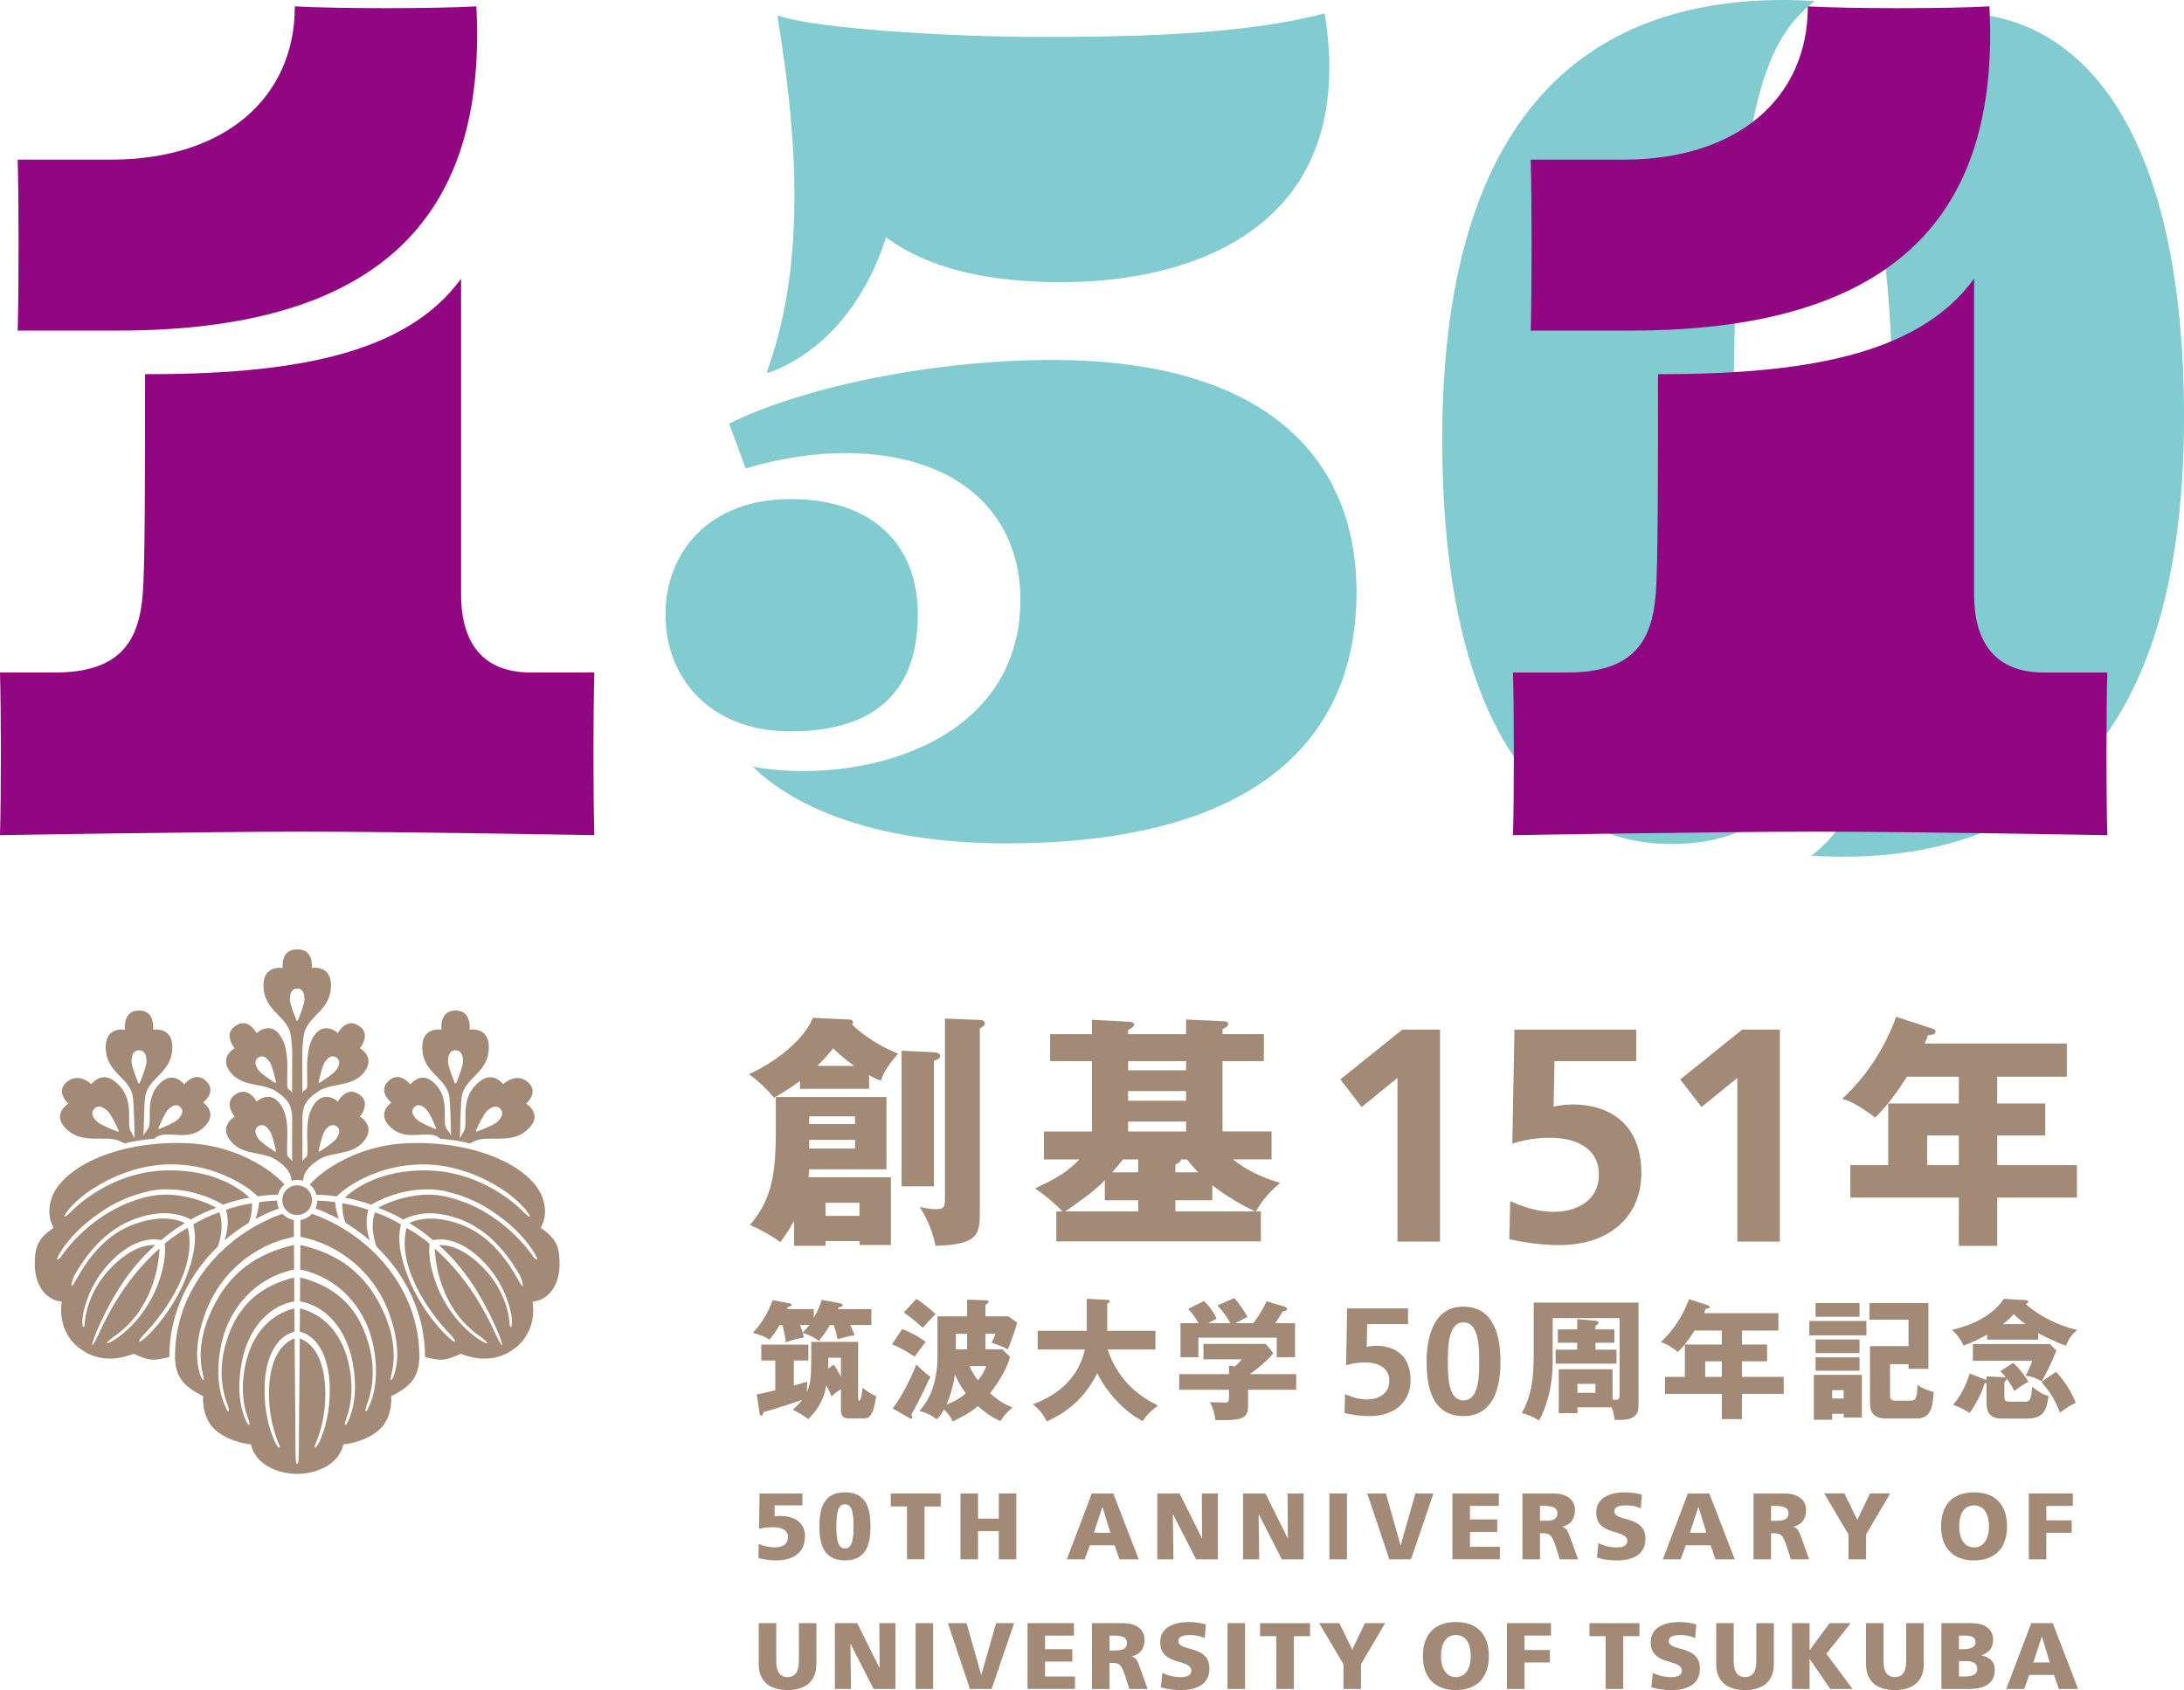 <?xml version="1.0" encoding="UTF-8"?>
<svg xmlns="http://www.w3.org/2000/svg" width="100.77" height="78" viewBox="0 0 100.77 78">
  <defs>
    <style>
      .cls-1 {
        fill: #910782;
      }

      .cls-1, .cls-2 {
        mix-blend-mode: multiply;
      }

      .cls-3 {
        isolation: isolate;
      }

      .cls-2 {
        fill: #82cbd1;
      }

      .cls-4 {
        fill: #a38a77;
      }
    </style>
  </defs>
  <g class="cls-3">
    <g id="_イヤー_1" data-name="レイヤー 1">
      <path class="cls-2" d="M36.473,23.033c3.7,0,5.876,2.013,5.876,5.333,0,3.428-1.85,5.387-5.876,5.387-3.754,0-5.768-2.503-5.768-5.387s2.013-5.333,5.768-5.333Z"/>
      <path class="cls-2" d="M33.643,19.551c3.265-1.632,9.25-2.938,14.909-2.938,9.848,0,14.038,4.516,14.038,10.719,0,6.856-4.734,11.59-16.16,11.59-5.876,0-9.685-1.578-11.698-3.537,4.843,.871,12.351-.979,12.351-7.726,0-3.754-2.666-6.747-8.107-6.747-1.36,0-2.938,.218-4.571,.708l-.762-2.068Z"/>
      <path class="cls-2" d="M35.384,17.157c1.632-4.462,1.578-9.903,.49-16.378l.054-.054c1.687,.599,7.89,.979,12.134,.979,4.462,0,9.359-.109,13.059-1.088,1.578,9.685-5.822,12.406-12.134,12.406-3.373,0-6.094-.599-8.107-2.068-.871,2.775-2.721,5.278-5.441,6.257l-.054-.054Z"/>
      <path class="cls-2" d="M79.985,19.742c0,12.079,1.687,12.624,3.428,12.624,.163,3.918-1.796,6.584-6.312,6.584-6.203,0-10.556-5.985-10.556-18.663C66.546,3.799,74.598-.499,83.739,.045c-2.34,1.796-3.754,5.169-3.754,19.697Z"/>
      <path class="cls-2" d="M87.331,19.796c0-12.079-1.687-12.623-3.428-12.623-.163-3.918,1.796-6.584,6.312-6.584,6.203,0,10.556,5.985,10.556,18.663,0,16.487-8.053,20.785-17.194,20.241,2.34-1.796,3.754-5.169,3.754-19.697Z"/>
      <path class="cls-1" d="M21.275,12.863v14.582c0,1.85,.708,3.591,3.21,3.591h2.938c-.054,1.741-.054,5.768,0,7.509,0,0-8.815-.163-13.44-.163s-13.984,.163-13.984,.163c.054-1.741,.054-5.768,0-7.509H2.557c3.102,0,3.863-1.578,4.026-3.591,.109-1.143,.109-5.659,.109-10.175,6.584,0,11.97-.816,14.582-4.407Z"/>
      <path class="cls-1" d="M5.441,15.258H.816c.054-1.904,.054-5.985,0-7.89H5.115c5.223,0,8.488-2.83,8.488-7.074,1.904,.109,6.475,.109,8.379,0,.435,8.597-3.265,14.963-16.541,14.963Z"/>
      <path class="cls-1" d="M91.085,12.863v14.582c0,1.85,.707,3.591,3.21,3.591h2.938c-.054,1.741-.054,5.768,0,7.509,0,0-8.815-.163-13.44-.163s-13.984,.163-13.984,.163c.054-1.741,.054-5.768,0-7.509h2.557c3.101,0,3.863-1.578,4.026-3.591,.109-1.143,.109-5.659,.109-10.175,6.584,0,11.97-.816,14.582-4.407Z"/>
      <path class="cls-1" d="M75.252,15.258h-4.625c.054-1.904,.054-5.985,0-7.89h4.299c5.224,0,8.488-2.83,8.488-7.074,1.904,.109,6.475,.109,8.379,0,.435,8.597-3.265,14.963-16.541,14.963Z"/>
      <path class="cls-4" d="M7.119,52.556c-.359,.014-1.059,.123-1.364,.216-.393-.204-.53-.229-1.127-.223-.522,.006-1.063,.011-1.526-.408-.24-.217-.351-.436-.331-.652,.031-.335,.373-.548,.377-.55l.01-.007-.009-.007s-.28-.241-.291-.54c-.006-.152,.057-.293,.186-.422h0c.573-.513,1.16,.062,1.166,.068l.007,.007,.006-.008s.208-.29,.539-.313c.238-.017,.482,.104,.725,.36,.479,.506,.475,1.082,.472,1.544-.002,.251-.003,.467,.081,.603,.071,.114,.155,.284,.156,.285l.016-.004c0-.017-.03-1.675-.093-1.954-.082-.366-.318-.608-.568-.865-.312-.32-.635-.652-.67-1.256-.02-.341,.059-.593,.232-.747,.257-.229,.638-.165,.642-.164l.012,.002-.002-.011s-.052-.429,.171-.683c.111-.126,.272-.19,.478-.19h.002c.206,0,.366,.064,.477,.19,.223,.254,.171,.678,.171,.683v.011l.01-.002s.385-.064,.642,.164c.173,.155,.252,.406,.232,.747-.035,.604-.358,.936-.67,1.256-.25,.257-.486,.499-.568,.865-.062,.279-.086,1.828-.086,1.843h.017s.014-.083,.175-.284c.098-.123,.096-.335,.093-.604-.005-.432-.01-.969,.399-1.431,.208-.234,.423-.348,.64-.339,.324,.014,.541,.303,.543,.306l.007,.009,.007-.009s.242-.311,.555-.335c.158-.012,.31,.049,.45,.183h0c.14,.134,.207,.28,.198,.435-.015,.308-.325,.55-.328,.553l-.009,.007,.01,.007s.305,.208,.327,.526c.015,.211-.096,.424-.33,.632-.418,.373-.863,.347-1.293,.321-.587-.035-.786,.005-.966,.184Zm4.348,3.886c.152-.277,.165-.786,.164-.91-.401,.068-.73,.14-1.208,.302,.027,.073,.082,.256,.085,.542,.002,.28-.049,.576-.148,.872,.346-.3,.717-.571,1.107-.806Zm1.382-2.834h0Zm1.734,0h0Zm2.03-2.065l-.009-.005,.007-.008s.267-.319,.222-.637c-.022-.155-.113-.286-.271-.39h-.002c-.161-.107-.32-.141-.474-.101-.305,.079-.488,.426-.489,.43l-.005,.01-.008-.008s-.279-.257-.605-.209c-.213,.031-.399,.183-.555,.452-.282,.487-.26,1.137-.243,1.66,.008,.249,.016,.465-.015,.602-.009,.039-.134,.152-.148,.164,0,0-.048,.041-.048,.096h-.017v-1.87c0-.016,0-.033-.002-.053-.006-.097-.014-.242,.07-.56,.1-.381,.551-.664,.56-.67,.274-.23,.619-.298,.986-.369,.442-.087,.899-.176,1.219-.575,.176-.219,.244-.431,.205-.63-.062-.313-.376-.489-.379-.491l-.009-.005,.007-.008s.267-.319,.222-.637c-.022-.155-.113-.286-.271-.39h-.002c-.161-.107-.32-.141-.474-.101-.305,.079-.488,.426-.489,.43l-.005,.01-.008-.008s-.291-.265-.62-.212c-.209,.034-.391,.187-.539,.455-.28,.507-.262,1.271-.249,1.776,.006,.245,.01,.438-.018,.532-.012,.038-.124,.11-.139,.119-.002,.002-.047,.042-.047,.095h-.017l-.008-1.876c0-.006,.023-.58,.086-.858,.082-.366,.319-.608,.568-.865,.312-.32,.635-.652,.67-1.256,.02-.341-.058-.592-.232-.747-.257-.229-.638-.165-.642-.164l-.012,.002v-.012s.052-.405-.163-.651c-.111-.127-.274-.191-.484-.191h-.044c-.21,0-.373,.064-.485,.191-.215,.246-.164,.647-.164,.651l.002,.012-.012-.002s-.385-.064-.642,.164c-.174,.155-.252,.406-.232,.747,.035,.605,.358,.936,.67,1.256,.25,.257,.486,.499,.568,.865,.063,.279,.086,.852,.086,.859l-.008,1.875h-.017c0-.054-.045-.093-.047-.095-.015-.009-.127-.082-.139-.119-.029-.094-.024-.287-.018-.532,.013-.505,.031-1.268-.249-1.776-.148-.268-.329-.421-.539-.455-.329-.053-.617,.21-.62,.212l-.008,.008-.005-.01s-.184-.35-.489-.43c-.154-.04-.313-.006-.474,.1h-.001c-.157,.105-.249,.236-.271,.391-.045,.319,.219,.634,.222,.637l.007,.008-.009,.005s-.317,.178-.379,.491c-.04,.199,.029,.412,.205,.63,.32,.399,.777,.489,1.219,.575,.366,.072,.712,.139,.986,.369,.008,.005,.459,.289,.56,.67,.084,.318,.075,.464,.07,.56,0,.02-.002,.037-.002,.053v1.87h-.017c0-.055-.047-.095-.048-.096-.014-.013-.139-.126-.148-.164-.031-.138-.023-.353-.015-.602,.018-.522,.04-1.172-.243-1.66-.155-.268-.342-.42-.555-.452-.325-.048-.601,.206-.604,.209l-.008,.008-.005-.01s-.184-.35-.489-.43c-.154-.04-.313-.006-.474,.1h-.001c-.157,.105-.249,.236-.271,.391-.045,.319,.219,.634,.222,.637l.007,.008-.009,.005s-.317,.178-.379,.491c-.04,.199,.029,.411,.205,.63,.32,.4,.777,.489,1.219,.576,.366,.072,.712,.139,.986,.369,.009,.006,.459,.289,.56,.67,0,.001,.03,.114,.047,.214,.094-.028,.177-.042,.257-.042,.082,0,.168,.014,.262,.043,.017-.1,.047-.213,.047-.215,.1-.381,.551-.664,.56-.67,.274-.23,.619-.297,.986-.369,.442-.087,.899-.176,1.219-.576,.176-.219,.244-.431,.205-.63-.062-.313-.376-.489-.379-.491Zm3.699,1.014c.358,.014,1.059,.123,1.364,.216,.393-.204,.53-.229,1.127-.223,.523,.006,1.063,.011,1.527-.408,.24-.217,.352-.436,.332-.652-.031-.335-.374-.548-.377-.55l-.01-.007,.009-.007s.28-.241,.291-.54c.006-.152-.057-.293-.186-.422h0c-.574-.513-1.16,.062-1.166,.068l-.007,.007-.006-.008s-.208-.29-.539-.313c-.238-.017-.482,.104-.725,.36-.478,.506-.474,1.082-.472,1.544,.001,.251,.003,.467-.081,.603-.071,.114-.155,.284-.156,.285l-.016-.004c0-.017,.03-1.675,.093-1.954,.082-.366,.319-.608,.568-.865,.312-.32,.635-.652,.67-1.256,.02-.341-.059-.593-.233-.747-.256-.229-.638-.165-.642-.164l-.012,.002,.002-.011s.052-.429-.171-.683c-.111-.126-.272-.19-.477-.19h-.002c-.206,0-.366,.064-.477,.19-.223,.254-.171,.678-.17,.683v.011l-.011-.002s-.385-.064-.642,.164c-.174,.155-.252,.406-.232,.747,.035,.604,.358,.936,.67,1.256,.25,.257,.486,.499,.568,.865,.063,.279,.086,1.828,.086,1.843h-.017s-.014-.083-.175-.284c-.098-.123-.096-.335-.093-.604,.005-.432,.011-.969-.398-1.431-.208-.234-.423-.348-.64-.339-.324,.014-.541,.303-.544,.306l-.007,.009-.007-.009s-.242-.311-.556-.335c-.158-.012-.31,.049-.45,.183h0c-.14,.134-.206,.28-.198,.435,.016,.308,.325,.55,.328,.553l.01,.007-.01,.007s-.305,.208-.327,.526c-.015,.211,.096,.424,.33,.632,.418,.373,.863,.347,1.293,.321,.587-.035,.787,.005,.967,.184Zm-6.601,3.517c.379,0,.687-.307,.687-.686s-.307-.686-.687-.686-.686,.307-.686,.686,.307,.686,.686,.686Zm-3.594-.13c-.425,.154-.752,.306-1.2,.56,.17,.671,.059,1.465-.351,2.497-.419,1.056-1.162,2.102-1.853,2.73-.025,.023-.217,.191-.275,.191-.007,0-.013-.002-.016-.006-.042-.041,.182-.29,.185-.292,1.093-1.123,2.506-3.22,2.054-4.957-.372,.221-.669,.397-1.06,.724v.014c.031,.247,.042,.784-.224,1.608-.109,.337-.316,.854-.684,1.402-.374,.557-.833,1.025-1.361,1.39-.02,.013-.324,.202-.383,.191-.007-.001-.01-.005-.012-.007-.007-.01-.02-.029,.14-.162,.08-.067,.166-.132,.182-.143,.806-.556,1.396-1.338,1.754-2.323,.267-.734,.334-1.397,.35-1.74-1.121,.987-2.028,2.253-2.773,3.869-.014,.029-.082,.175-.152,.312-.147,.288-.166,.279-.178,.274-.012-.005-.031-.014,.082-.328,.057-.156,.12-.315,.129-.334,.729-1.67,1.546-2.888,2.57-3.833,.018-.017,.04-.04,.061-.061,.019-.02,.037-.039,.056-.056-.286-.02-1.009,.042-1.935,.943-1.224,1.19-1.304,2.537-1.306,2.594h0c-.003,.048-.014,.205-.05,.237-.006,.005-.012,.007-.018,.007-.058-.003-.05-.314-.05-.317,0-.004,.023-.396,.22-.949,.246-.693,.658-1.332,1.191-1.851,.47-.457,.949-.749,1.425-.869,.281-.071,.553-.08,.808-.026,.389-.331,.687-.547,1.092-.79-.159-.079-.678-.29-1.452-.173-1.494,.227-2.614,1.089-3.523,2.714l-.004,.008c-.125,.223-.205,.342-.237,.351-.006,.002-.011,0-.014-.001-.009-.005-.029-.017,.03-.219,.029-.099,.066-.203,.077-.223,.468-.836,1.012-1.5,1.616-1.973,.306-.24,.636-.437,.98-.586,.346-.15,.717-.256,1.103-.314,.39-.059,.772-.044,1.137,.044,.321,.078,.515,.186,.56,.213,.41-.234,.727-.382,1.166-.544-.169-.095-.588-.309-1.161-.453-.695-.175-1.359-.214-2.045-.047-2.553,.621-3.886,2.66-3.957,2.768-.002,.004-.096,.112-.157,.123-.007,.001-.012,0-.015-.003-.01-.008-.029-.021,.077-.216,.052-.095,.112-.193,.125-.213l.004-.006c.094-.143,.447-.651,1.037-1.165,.376-.327,.863-.675,1.269-.9,.538-.297,1.05-.49,1.67-.641,.436-.106,.858-.116,1.296-.081,.355,.029,.716,.099,1.075,.21,.638,.197,1.057,.457,1.096,.481,.478-.163,.834-.258,1.224-.327-.427-.4-1.628-1.297-3.805-1.256-2.687,.049-4.397,1.875-4.413,1.893-.013,.015-.237,.237-.296,.24-.006,0-.011-.001-.015-.005-.008-.007-.026-.023,.083-.181,.056-.081,.116-.157,.13-.172l.004-.005c.107-.126,.508-.568,1.188-.988,.308-.191,.804-.464,1.416-.683,.663-.237,1.329-.363,1.978-.375,1.407-.026,2.502,.42,3.174,.798,.556,.313,.836,.576,.933,.678,.429-.064,.695-.072,.931-.074,.051-.187,.157-.351,.307-.475-.153-.171-.578-.598-1.305-1.005-.918-.513-1.981-.848-3.169-.899-3.33-.145-5.968,1.196-6.318,2.697-.108,.463-.076,.79,.137,1.208-.72,.501-.868,.861-.868,1.688,0,.839,.41,1.623,1.239,1.721h.01l-.002,.011c-.003,.012-.257,1.266,.755,2.088,1.035,.841,2.11,.466,2.569,.306h.007s.508,.272,.889,.272c.195,0,.402-.044,.603-.087l.137-.029c0-2.016,.892-3.803,2.239-5.104,.207-.587,.232-1.147,.068-1.589Zm7.256,1.589c1.348,1.301,2.239,3.088,2.239,5.104l.137,.029c.2,.043,.408,.087,.603,.087,.381,0,.883-.269,.889-.272l.003-.002h.004c.459,.162,1.534,.537,2.569-.304,1.011-.822,.757-2.076,.755-2.088l-.002-.009h.01c.829-.099,1.239-.883,1.239-1.722,0-.827-.148-1.187-.868-1.688,.213-.418,.245-.745,.137-1.208-.35-1.5-2.989-2.841-6.318-2.697-1.188,.051-2.251,.386-3.169,.899-.728,.407-1.152,.834-1.306,1.005,.15,.124,.256,.288,.307,.475,.236,.002,.503,.01,.931,.074,.097-.102,.378-.365,.933-.678,.671-.378,1.767-.823,3.173-.798,.649,.012,1.314,.138,1.978,.375,.611,.218,1.108,.492,1.416,.683,.679,.421,1.081,.863,1.188,.988l.005,.005c.014,.015,.074,.092,.129,.172,.109,.158,.091,.174,.083,.181-.004,.004-.009,.005-.015,.005-.059-.003-.283-.226-.296-.24-.017-.019-1.727-1.844-4.413-1.893-2.177-.04-3.379,.856-3.805,1.256,.39,.069,.747,.164,1.224,.327,.039-.024,.458-.284,1.096-.481,.359-.111,.721-.182,1.075-.21,.438-.035,.86-.025,1.296,.081,.62,.151,1.132,.344,1.67,.641,.407,.224,.894,.572,1.269,.9,.59,.513,.942,1.021,1.037,1.165l.004,.006c.013,.019,.074,.118,.125,.213,.106,.195,.088,.209,.077,.216-.002,.002-.007,.004-.014,.003-.062-.011-.155-.119-.157-.123-.072-.109-1.404-2.147-3.957-2.768-.686-.167-1.35-.128-2.045,.047-.573,.144-.993,.359-1.162,.453,.439,.163,.757,.311,1.166,.544,.045-.026,.238-.135,.559-.213,.365-.088,.748-.103,1.137-.044,.386,.059,.758,.164,1.104,.314,.344,.149,.674,.346,.98,.586,.603,.473,1.147,1.137,1.615,1.973,.011,.02,.048,.124,.078,.223,.059,.202,.039,.214,.03,.219-.003,.002-.007,.003-.014,.001-.032-.009-.112-.127-.237-.351l-.005-.008c-.909-1.625-2.028-2.487-3.522-2.714-.774-.118-1.292,.094-1.452,.173,.405,.243,.704,.459,1.092,.79,.255-.054,.527-.045,.808,.026,.476,.12,.955,.413,1.425,.869,.533,.518,.944,1.158,1.191,1.851,.196,.552,.22,.944,.22,.949,0,.003,.007,.313-.05,.317-.006,0-.012-.002-.018-.007-.035-.032-.047-.189-.05-.237h0c-.002-.057-.082-1.404-1.306-2.594-.926-.901-1.649-.963-1.935-.943,.018,.017,.037,.037,.056,.056,.021,.022,.043,.044,.061,.061,1.024,.945,1.84,2.163,2.57,3.833,.009,.019,.072,.178,.129,.334,.114,.314,.094,.323,.082,.328-.013,.006-.032,.014-.178-.274-.069-.136-.139-.283-.152-.312-.745-1.616-1.652-2.882-2.772-3.869,.016,.343,.083,1.007,.35,1.74,.358,.985,.948,1.767,1.754,2.323,.016,.011,.102,.076,.182,.143,.159,.134,.146,.152,.14,.162-.002,.003-.006,.006-.013,.007-.058,.011-.363-.178-.383-.191-.529-.365-.987-.833-1.361-1.39-.369-.548-.576-1.065-.684-1.402-.266-.824-.255-1.362-.226-1.608v-.014c-.389-.327-.685-.504-1.058-.724-.452,1.737,.961,3.834,2.054,4.957,.002,.002,.226,.251,.185,.292-.004,.004-.009,.006-.016,.006-.058,0-.25-.168-.275-.191-.691-.628-1.434-1.674-1.854-2.73-.409-1.032-.521-1.825-.351-2.497-.447-.254-.774-.406-1.2-.56-.165,.442-.139,1.001,.068,1.589Zm-5.581-1.277c.347-.188,.706-.35,1.075-.483-.052-.116-.08-.237-.082-.362-.244,.005-.481,.019-.83,.071,0,.144-.061,.471-.163,.774Zm5.271,.993c-.099-.296-.149-.592-.148-.872,.002-.286,.058-.469,.084-.542-.478-.162-.807-.234-1.208-.302,0,.124,.012,.633,.164,.91,.39,.236,.761,.506,1.107,.806Zm-1.596-1.767c-.349-.052-.586-.066-.83-.071-.002,.125-.03,.246-.082,.362,.369,.133,.728,.295,1.075,.483-.102-.303-.163-.63-.163-.774Zm-1.831,11.572c-.015-1.369-.03-3.355-.044-5.284-.652,.235-1.111,.997-1.175,2.261-.044,.884,.104,1.746,.4,2.492,.039,.1,.126,.267,.081,.291-.045,.024-.148-.134-.195-.231-.299-.626-.521-1.496-.494-2.604,.029-1.178,.452-2.283,1.381-2.522-.002-.362-.005-.72-.007-1.071-1.021,.241-1.877,1.064-2.218,2.419-.237,.94-.213,1.867,.081,2.663,.037,.1,.093,.279,.044,.294-.049,.015-.126-.16-.168-.259-.285-.663-.388-1.593-.139-2.767,.267-1.257,1.075-2.441,2.397-2.677-.002-.38-.005-.749-.007-1.101-1.454,.365-2.601,1.191-3.132,2.97-.31,1.035-.283,2.032,.061,2.908,.039,.099,.085,.283,.037,.3-.049,.017-.114-.16-.158-.258-.363-.81-.401-1.906-.129-3.01,.363-1.472,1.481-2.887,3.319-3.277-.002-.41-.005-.792-.007-1.134-1.756,.403-2.981,1.3-3.769,2.949-.496,1.037-.664,2.054-.442,2.981,.025,.104,.077,.285,.029,.3-.049,.016-.118-.16-.151-.261-.278-.853-.115-1.994,.364-3.13,.61-1.443,2.005-2.831,3.967-3.213-.002-.306-.003-.569-.004-.78-.196-.033-.385-.127-.529-.284-2.72,.958-4.954,3.485-4.954,6.572,0,.916,.373,1.398,1.296,1.841-.001,.01-.093,1.025,.603,1.595,.697,.571,1.586,.629,1.595,.629h.007c.205,.933,1.243,1.366,2.135,1.366s1.931-.433,2.136-1.365h.007c.008,0,.898-.058,1.595-.63,.696-.57,.604-1.585,.603-1.595,.923-.444,1.296-.926,1.296-1.841,0-3.087-2.234-5.614-4.954-6.572-.145,.157-.334,.251-.529,.284-.001,.211-.003,.475-.004,.78,1.962,.382,3.357,1.769,3.967,3.213,.48,1.136,.642,2.277,.364,3.13-.033,.102-.102,.277-.15,.261-.049-.015,.003-.196,.028-.3,.222-.927,.054-1.944-.442-2.981-.788-1.649-2.012-2.547-3.77-2.949-.002,.342-.004,.724-.007,1.134,1.838,.39,2.957,1.805,3.319,3.277,.272,1.104,.233,2.201-.129,3.01-.044,.097-.109,.274-.158,.258-.048-.017-.002-.2,.037-.3,.344-.876,.371-1.873,.061-2.908-.532-1.779-1.678-2.605-3.132-2.97-.002,.351-.005,.72-.008,1.101,1.323,.237,2.131,1.42,2.398,2.677,.249,1.173,.146,2.104-.139,2.767-.042,.098-.118,.274-.167,.259-.05-.015,.007-.194,.044-.294,.293-.795,.317-1.723,.08-2.663-.341-1.354-1.197-2.178-2.218-2.419-.002,.35-.005,.709-.007,1.071,.928,.239,1.352,1.345,1.381,2.522,.027,1.109-.195,1.979-.495,2.604-.046,.097-.149,.255-.194,.231-.045-.024,.042-.191,.081-.291,.295-.747,.445-1.608,.4-2.492-.064-1.264-.523-2.026-1.175-2.261-.014,1.928-.03,3.915-.044,5.284-.004,.434-.03,.503-.075,.503-.045,0-.071-.069-.075-.503Zm-.787-16.608h0Zm1.734,0h0Zm-.563-.105h0Zm-.607,0h0Zm.266-3.253c-.1-.242-.304-.76-.304-.962,0-.322,.111-.506,.337-.506s.337,.184,.337,.506c0,.201-.204,.72-.304,.962-.006,.013-.018,.022-.034,.022-.015,0-.028-.009-.033-.022Zm-7.263,2.91c.015,0,.029-.01,.034-.023,.102-.248,.311-.78,.311-.986,0-.33-.114-.519-.346-.519s-.346,.189-.346,.519c0,.206,.209,.738,.312,.986,.006,.013,.019,.023,.034,.023Zm-.951,2.214c.011-.011,.013-.027,.007-.041-.112-.244-.359-.759-.51-.899-.242-.224-.458-.269-.615-.1-.157,.17-.097,.382,.145,.607,.151,.14,.683,.349,.934,.443,.013,.005,.029,.002,.04-.009Zm1.89-.109c.23-.095,.716-.305,.851-.44,.217-.216,.266-.415,.115-.567-.152-.152-.35-.104-.567,.112-.135,.135-.348,.62-.444,.85-.005,.012-.003,.027,.008,.038,.01,.01,.025,.012,.037,.007Zm13.662-2.105c-.015,0-.029-.01-.034-.023-.103-.248-.312-.78-.312-.986,0-.33,.114-.519,.346-.519s.346,.189,.346,.519c0,.206-.209,.738-.311,.986-.006,.013-.019,.023-.035,.023Zm.951,2.214c-.01-.011-.013-.028-.007-.041,.111-.244,.359-.759,.509-.899,.242-.224,.458-.269,.615-.1,.157,.17,.098,.382-.144,.607-.151,.14-.683,.349-.934,.443-.014,.005-.03,.002-.04-.009Zm-1.89-.109c-.23-.095-.716-.305-.851-.44-.217-.216-.266-.415-.115-.567,.152-.152,.35-.104,.567,.112,.135,.135,.348,.62,.444,.85,.005,.012,.003,.027-.007,.037-.01,.01-.025,.013-.037,.008Zm-7.398-2.133c-.209-.135-.65-.43-.759-.586-.175-.252-.187-.456-.011-.578,.177-.122,.363-.039,.538,.212,.109,.157,.231,.673,.284,.916,.003,.013-.002,.028-.014,.036-.012,.008-.027,.007-.038,0Zm2.035,0c-.012-.008-.017-.023-.014-.036,.053-.243,.175-.759,.284-.916,.174-.252,.361-.334,.538-.212,.177,.122,.163,.326-.011,.578-.109,.157-.55,.452-.759,.586-.011,.007-.026,.008-.038,0Zm-2.035,3.172c-.209-.135-.65-.429-.759-.586-.175-.252-.187-.456-.011-.578,.177-.122,.363-.039,.538,.212,.109,.157,.231,.673,.284,.916,.003,.013-.002,.028-.014,.036-.012,.008-.027,.008-.038,0Zm2.035,0c-.012-.008-.017-.022-.014-.036,.053-.243,.175-.759,.284-.916,.174-.252,.361-.335,.538-.212,.177,.122,.163,.326-.011,.578-.109,.157-.55,.452-.759,.586-.011,.007-.026,.008-.038,0Z"/>
      <g>
        <path class="cls-4" d="M40.101,50.252h-3.188v-.365c-.388,.285-.766,.525-1.2,.776-.331-.4-.64-.708-1.154-1.085,1.543-.719,2.628-1.783,2.948-2.605l1.68,.08c.035,0,.172,.012,.172,.137,0,.046-.023,.069-.046,.091,.811,.789,1.725,1.178,2.126,1.349-.583,.663-.721,1.005-.789,1.244-.16-.057-.286-.103-.548-.251v.628Zm-4.307,.378h5.107v3.335h-3.564c-.012,.138-.035,.298-.035,.367h3.805v3.129h-1.451v-.183h-1.565v.217h-1.451v-1.164c-.251,.479-.48,.787-.64,.993-.503-.365-.903-.571-1.393-.787,.868-1.063,1.188-1.988,1.188-4.251v-1.656Zm1.541,1.246h2.115v-.355h-2.115v.355Zm2.115,.73h-2.115v.401h2.115v-.401Zm-.035-3.415c-.251-.183-.56-.4-.971-.812-.297,.377-.492,.572-.732,.812h1.703Zm-1.325,6.318v.606h1.565v-.606h-1.565Zm4.97-6.947c.229,.011,.321,.08,.321,.171,0,.137-.172,.183-.287,.217v5.803h-1.495v-6.261l1.461,.069Zm2.171-1.486c.103,0,.206,.035,.206,.16,0,.103-.126,.172-.228,.228v8.376c0,1.097,0,1.599-2.044,1.657-.183-.914-.548-1.509-.731-1.794,.171,.034,.446,.103,.754,.103,.411,0,.411-.148,.411-.491v-8.308l1.633,.069Z"/>
        <path class="cls-4" d="M54.726,47.728v-.675l1.737,.08c.08,0,.206,.011,.206,.125s-.148,.183-.262,.24v.229h1.908v1.244h-1.908v3.247h2.263v1.29h-1.772c.789,.653,1.714,.949,2.171,1.086-.663,.548-.926,.983-1.12,1.315h.228v1.381h-9.438v-1.381h.285c-.125-.126-.594-.607-1.268-1.063,.949-.434,1.52-.776,2.045-1.337h-1.634v-1.29h2.217v-3.247h-1.931v-1.244h1.931v-.663l1.725,.091c.137,.012,.217,.035,.217,.137,0,.103-.149,.172-.274,.24v.194h2.674Zm-2.206,7.666h-1.543v-.925c-.514,.536-1.188,.993-1.828,1.44h3.371v-.515Zm0-1.885h-.708c-.069,.08-.183,.24-.491,.595h1.199v-.595Zm-.468-4.537v.425h2.674v-.425h-2.674Zm0,1.383v.447h2.674v-.447h-2.674Zm0,1.405v.459h2.674v-.459h-2.674Zm2.182,2.344h1.051c-.274-.286-.4-.458-.514-.595h-.274c-.023,.08-.057,.149-.263,.24v.355Zm0,1.806h3.679c-.685-.321-1.485-.812-1.977-1.212v.697h-1.703v.515Z"/>
        <path class="cls-4" d="M64.704,47.518h1.738v9.785h-1.962v-7.556l-1.654,1.345-.981-1.276,2.859-2.299Z"/>
        <path class="cls-4" d="M75.495,48.971h-3.77l-.042,2.099c.224-.042,.518-.098,.896-.098,1.374,0,3.154,.643,3.154,3.176,0,1.835-1.29,3.316-3.812,3.316-.756,0-1.638-.125-2.282-.278l.042-1.749c.476,.196,1.148,.49,2.002,.49,1.023,0,2.088-.476,2.088-1.722,0-1.26-1.121-1.695-2.242-1.695-.602,0-1.176,.084-1.75,.266l.098-5.255h5.618v1.45Z"/>
        <path class="cls-4" d="M80.386,47.518h1.738v9.785h-1.962v-7.556l-1.654,1.345-.981-1.276,2.859-2.299Z"/>
        <path class="cls-4" d="M92.152,50.927h2.217v1.474h-2.217v1.371h3.679v1.497h-3.679v2.228h-1.771v-2.228h-5.005v-1.497h1.748v-2.845h3.257v-1.234h-2.4c-.046,.08-.72,1.176-1.463,1.885-.868-.663-1.257-.789-1.52-.869,1.246-1.131,2.057-2.571,2.491-3.782l1.68,.548c.069,.023,.137,.057,.137,.125,0,.149-.16,.16-.343,.172-.057,.148-.114,.274-.16,.388h6.559v1.531h-3.211v1.234Zm-1.771,1.474h-1.463v1.371h1.463v-1.371Z"/>
        <path class="cls-4" d="M38.297,61.15c-.191,.323-.365,.551-.509,.736-.335-.251-.676-.353-.748-.371,.018,.054,.024,.09,.06,.216-.156,.024-.461,.072-.838,.222-.03-.21-.066-.473-.162-.802h-.126c-.185,.323-.347,.521-.467,.671-.299-.168-.425-.216-.766-.306,.592-.653,.82-1.269,.91-1.508l.772,.143c.083,.018,.101,.042,.101,.066,0,.054-.06,.072-.18,.108-.018,.048-.024,.06-.036,.09h1.239v.395c.216-.335,.317-.653,.366-.82l.886,.167c.048,.012,.083,.03,.083,.072,0,.06-.072,.09-.185,.108l-.036,.078h1.544v.736h-.97c.108,.245,.143,.341,.198,.473-.276,.036-.539,.108-.79,.185-.054-.329-.15-.592-.174-.658h-.174Zm-.868,.778h2.167v2.592c0,.096,0,.12,.054,.12,.09,0,.126-.407,.15-.592,.167,.138,.401,.299,.628,.389-.149,1.023-.377,1.029-.622,1.029h-.587c-.299,0-.419-.083-.419-.401v-.946c-.216,.126-.287,.185-.431,.329-.06-.144-.12-.282-.245-.509-.126,.772-.497,1.209-.826,1.556-.197-.15-.497-.335-.724-.431,.144-.126,.293-.264,.443-.461-.587,.204-1.179,.395-1.778,.563-.048,.132-.072,.168-.125,.168-.036,0-.054-.03-.06-.084l-.138-.898c.234-.041,.389-.072,.856-.191v-1.371h-.647v-.736h2.173v.736h-.67v1.155c.323-.09,.443-.125,.616-.179-.012,.275-.012,.365-.012,.479,.156-.353,.198-.695,.198-1.43v-.886Zm-.515-.778c.054,.143,.102,.293,.12,.347,.138-.131,.263-.287,.311-.347h-.431Zm1.886,1.514h-.581c0,.162,0,.275-.012,.497l.264-.18c.09,.138,.222,.329,.329,.569v-.886Z"/>
        <path class="cls-4" d="M41.63,61.336c.574,.227,.928,.479,1.083,.592-.317,.413-.353,.461-.509,.683-.173-.114-.658-.425-1.047-.569l.473-.706Zm-.443,3.663c.395-.485,.838-1.377,1.096-2.029,.048,.054,.401,.407,.646,.569-.545,1.138-.611,1.263-.88,1.748,.012,.024,.042,.072,.042,.138,0,.024-.006,.054-.042,.054-.03,0-.041-.006-.083-.03l-.778-.449Zm1.096-5.055c.185,.115,.67,.488,.886,.704-.233,.227-.425,.443-.592,.629-.383-.341-.521-.449-.874-.706l.581-.626Zm3.968,2.332l.353,.347c-.143,.557-.58,1.251-.928,1.676,.401,.347,.653,.503,1.041,.658-.263,.227-.353,.323-.562,.629-.443-.209-.695-.395-1.036-.689-.335,.293-.742,.503-1.161,.707-.066-.156-.174-.324-.401-.557-.138,.264-.24,.359-.335,.455-.293-.215-.467-.299-.802-.383,.311-.347,.838-1.041,.838-2.586v-1.784h1.365v-.769l.88,.03c.09,.006,.108,.018,.108,.055,0,.018-.012,.097-.144,.146v.538h1.06l.407,.287c-.084,.299-.216,.718-.437,1.239-.108-.06-.311-.174-.748-.306,.096-.185,.131-.275,.185-.413h-.467v.718h.784Zm-2.191,1.149c-.072,.605-.299,1.197-.389,1.401,.377-.149,.629-.287,.892-.527-.245-.317-.395-.605-.503-.874Zm.563-1.149v-.718h-.521v.718h.521Zm.12,.772c.066,.191,.162,.371,.383,.658,.287-.365,.341-.551,.371-.658h-.755Z"/>
        <path class="cls-4" d="M47.878,62.281v-.862h2.268v-1.478l.94,.048c.036,0,.114,.006,.114,.078,0,.048-.06,.078-.114,.096v1.257h2.226v.862h-2.209c.521,1.544,1.604,2.233,2.323,2.586-.503,.389-.616,.581-.695,.712-.604-.269-1.556-1.101-2.101-2.203-.736,1.437-1.706,1.927-2.334,2.227-.156-.335-.335-.545-.634-.797,.503-.197,1.999-.766,2.394-2.526h-2.179Z"/>
        <path class="cls-4" d="M57.586,64.142v.779c0,.616-.455,.634-1.509,.616-.036-.299-.09-.514-.251-.825,.09,0,.557,.018,.658,.018,.222,0,.222-.03,.222-.336v-.252h-2.298v-.723h2.298v-.389l.281,.03c.06-.054,.18-.167,.306-.324h-1.766v-.712h2.879l.347,.431c-.083,.113-.461,.509-1.077,.964h2.131v.723h-2.221Zm-.82-3.076c-.12-.239-.341-.551-.592-.82l.772-.335c.233,.233,.538,.706,.611,.868-.084,.048-.479,.245-.557,.287h.832c.275-.389,.419-.605,.611-1.011l.844,.257c.03,.012,.101,.042,.101,.101,0,.072-.096,.09-.204,.108-.156,.269-.197,.329-.341,.545h.91v1.573h-.844v-.904h-3.615v.904h-.826v-1.573h.832c-.03-.054-.18-.329-.473-.664l.73-.359c.264,.251,.479,.605,.581,.814-.257,.138-.317,.167-.383,.209h1.012Z"/>
        <path class="cls-4" d="M64.966,61.109h-1.885l-.021,1.049c.112-.021,.259-.049,.448-.049,.687,0,1.577,.321,1.577,1.588,0,.917-.645,1.658-1.906,1.658-.378,0-.819-.063-1.141-.14l.021-.874c.238,.098,.574,.245,1.001,.245,.512,0,1.044-.238,1.044-.861,0-.63-.561-.847-1.121-.847-.301,0-.588,.042-.875,.133l.049-2.628h2.809v.725Z"/>
        <path class="cls-4" d="M65.823,62.843c0-1.226,.371-2.54,1.698-2.54,1.431,0,1.712,1.405,1.712,2.54s-.294,2.512-1.712,2.512c-1.509,0-1.698-1.489-1.698-2.512Zm2.428,0c0-.631,0-1.815-.73-1.815-.716,0-.716,1.184-.716,1.815,0,.617-.007,1.787,.716,1.787,.738,0,.73-1.17,.73-1.787Z"/>
        <path class="cls-4" d="M72.783,64.95v.269h-.862v-2.028h2.484v1.406c.317,.024,.323-.012,.323-.311v-3.454h-3.088v2.089c0,.88-.204,1.867-.629,2.639-.305-.198-.557-.281-.796-.347,.449-.795,.551-1.58,.551-2.741v-2.358h4.836v4.668c0,.365,0,.814-1.101,.742-.03-.204-.06-.395-.143-.574h-1.574Zm1.706-3.596v.616h-.874v.318h.97v.646h-2.808v-.646h.995v-.318h-.893v-.616h.893v-.473l.837,.072c.054,.006,.144,.018,.144,.096,0,.06-.054,.09-.138,.143v.162h.874Zm-1.706,2.513v.414h.832v-.414h-.832Z"/>
        <path class="cls-4" d="M80.373,62.054h1.161v.772h-1.161v.718h1.927v.784h-1.927v1.167h-.928v-1.167h-2.622v-.784h.916v-1.491h1.706v-.647h-1.257c-.024,.042-.377,.617-.766,.988-.455-.347-.658-.413-.796-.455,.652-.592,1.077-1.347,1.305-1.981l.88,.287c.036,.012,.072,.03,.072,.066,0,.078-.084,.084-.18,.09-.03,.078-.06,.143-.083,.204h3.435v.802h-1.682v.647Zm-.928,.772h-.766v.718h.766v-.718Z"/>
        <path class="cls-4" d="M86.116,60.965v.664h-2.634v-.664h2.634Zm-.21,2.489v1.969h-.838v-.174h-.532v.275h-.844v-2.07h2.214Zm-.107-3.316v.634h-2.029v-.634h2.029Zm0,1.682v.628h-2.029v-.628h2.029Zm0,.82v.622h-2.029v-.622h2.029Zm-1.263,1.519v.384h.532v-.384h-.532Zm2.67-1.203v1.406c0,.204,.018,.282,.293,.282h.562c.282,0,.401,0,.413-.718,.293,.174,.479,.245,.748,.318-.048,.706-.132,1.221-.797,1.221h-1.4c-.676,0-.742-.413-.742-.712v-2.628h1.777v-1.221h-1.801v-.766h2.717v3.034h-.916v-.215h-.856Z"/>
        <path class="cls-4" d="M94.046,61.827h-2.358v-.233c-.497,.269-.754,.389-1.095,.509-.078-.204-.251-.473-.527-.73,.407-.096,1.676-.395,2.4-1.43l.946,.054c.132,.006,.174,.036,.174,.084,0,.054-.024,.066-.12,.096,.557,.527,1.514,1.012,2.376,1.203-.198,.168-.365,.341-.521,.724-.461-.149-1.053-.455-1.275-.58v.305Zm-2.388,1.694l.826,.042c.024,0,.042,.006,.066,.012-.108-.143-.167-.204-.257-.293l.598-.383c.305,.269,.622,.724,.7,.874-.227,.12-.371,.215-.647,.425-.072-.138-.149-.293-.359-.581,.006,.054-.012,.084-.102,.167v.689c0,.149,.012,.215,.251,.215h.7c.18,0,.281,0,.329-.694,.114,.096,.461,.383,.76,.431-.108,.652-.198,1.047-1.041,1.047h-1.071c-.574,0-.754-.234-.754-.784v-.862c-.036,.012-.048,.012-.084,.018-.156,.485-.401,.963-.695,1.37-.149-.101-.365-.239-.76-.377,.377-.449,.622-.97,.76-1.449l.724,.281c.018,.006,.03,.012,.054,.024v-.173Zm-.629-.718v-.772h3.555l.299,.299c-.209,.527-.401,.928-.676,1.419-.293-.162-.425-.216-.742-.258,.072-.131,.227-.437,.306-.688h-2.741Zm2.424-1.694c-.306-.233-.407-.329-.539-.461-.204,.227-.323,.323-.497,.461h1.036Zm1.407,2.203c.341,.341,.754,.958,.91,1.437-.174,.072-.359,.167-.724,.449-.269-.713-.532-1.041-.856-1.419l.671-.467Z"/>
        <path class="cls-4" d="M35.045,68.926h1.979v.548h-1.283v.505c.113-.009,.187-.018,.239-.018,.618,0,1.162,.269,1.162,.939,0,.849-.657,1.114-1.335,1.114-.3,0-.566-.048-.814-.108l.013-.657c.231,.113,.483,.165,.74,.165,.296,0,.613-.1,.613-.487,0-.339-.352-.444-.674-.444-.222,0-.444,.018-.661,.074l.022-1.631Z"/>
        <path class="cls-4" d="M37.807,70.444c0-.787,.174-1.571,1.179-1.571s1.179,.783,1.179,1.571-.174,1.57-1.179,1.57-1.179-.783-1.179-1.57Zm1.575,0c0-.483-.031-1.022-.396-1.022s-.396,.539-.396,1.022,.03,1.022,.396,1.022,.396-.54,.396-1.022Z"/>
        <path class="cls-4" d="M41.848,69.526h-.748v-.6h2.306v.6h-.749v2.436h-.809v-2.436Z"/>
        <path class="cls-4" d="M44.317,68.926h.809v1.162h.958v-1.162h.809v3.037h-.809v-1.301h-.958v1.301h-.809v-3.037Z"/>
        <path class="cls-4" d="M50.376,68.926h.992l1.171,3.037h-.888l-.226-.648h-1.14l-.239,.648h-.822l1.153-3.037Zm.496,.626h-.009l-.391,1.188h.761l-.361-1.188Z"/>
        <path class="cls-4" d="M53.398,68.926h1.031l1.027,2.062h.009l-.013-2.062h.74v3.037h-1.005l-1.062-2.075h-.009l.027,2.075h-.744v-3.037Z"/>
        <path class="cls-4" d="M57.355,68.926h1.031l1.027,2.062h.009l-.013-2.062h.74v3.037h-1.005l-1.062-2.075h-.009l.026,2.075h-.744v-3.037Z"/>
        <path class="cls-4" d="M61.339,68.926h.809v3.037h-.809v-3.037Z"/>
        <path class="cls-4" d="M63.085,68.926h.861l.674,2.384h.009l.679-2.384h.831l-1.035,3.037h-1.001l-1.018-3.037Z"/>
        <path class="cls-4" d="M67.016,68.926h2.141v.574h-1.332v.626h1.258v.574h-1.258v.687h1.379v.574h-2.189v-3.037Z"/>
        <path class="cls-4" d="M70.246,68.926h1.445c.539,0,.979,.244,.979,.766,0,.405-.191,.674-.583,.766v.009c.261,.07,.278,.3,.43,.67l.296,.827h-.844l-.174-.548c-.165-.522-.269-.653-.57-.653h-.17v1.201h-.809v-3.037Zm.809,1.261h.214c.261,0,.591-.009,.591-.352,0-.283-.283-.335-.591-.335h-.214v.687Z"/>
        <path class="cls-4" d="M73.751,71.214c.209,.113,.5,.2,.835,.2,.257,0,.5-.052,.5-.295,0-.566-1.436-.209-1.436-1.314,0-.731,.714-.931,1.323-.931,.292,0,.579,.044,.783,.113l-.052,.626c-.209-.096-.444-.139-.674-.139-.205,0-.544,.017-.544,.283,0,.492,1.436,.161,1.436,1.257,0,.787-.661,1.001-1.335,1.001-.283,0-.636-.044-.905-.13l.07-.67Z"/>
        <path class="cls-4" d="M77.877,68.926h.992l1.171,3.037h-.888l-.226-.648h-1.14l-.239,.648h-.822l1.153-3.037Zm.496,.626h-.009l-.391,1.188h.761l-.361-1.188Z"/>
        <path class="cls-4" d="M80.908,68.926h1.444c.539,0,.979,.244,.979,.766,0,.405-.191,.674-.583,.766v.009c.261,.07,.278,.3,.431,.67l.296,.827h-.844l-.174-.548c-.165-.522-.27-.653-.57-.653h-.17v1.201h-.809v-3.037Zm.809,1.261h.213c.261,0,.592-.009,.592-.352,0-.283-.283-.335-.592-.335h-.213v.687Z"/>
        <path class="cls-4" d="M85.291,70.818l-1.122-1.893h.931l.596,1.218,.587-1.218h.931l-1.114,1.893v1.144h-.809v-1.144Z"/>
        <path class="cls-4" d="M91.083,68.874c1.001,0,1.523,.596,1.523,1.571,0,.966-.531,1.57-1.523,1.57s-1.522-.605-1.522-1.57c0-.975,.522-1.571,1.522-1.571Zm0,2.541c.492,0,.688-.47,.688-.97,0-.527-.196-.97-.688-.97s-.687,.444-.687,.97c0,.5,.196,.97,.687,.97Z"/>
        <path class="cls-4" d="M93.609,68.926h2.032v.574h-1.223v.666h1.17v.574h-1.17v1.223h-.809v-3.037Z"/>
        <path class="cls-4" d="M37.669,76.795c0,.831-.539,1.205-1.331,1.205s-1.331-.374-1.331-1.205v-1.884h.809v1.749c0,.4,.109,.739,.522,.739s.522-.339,.522-.739v-1.749h.809v1.884Z"/>
        <path class="cls-4" d="M38.52,74.911h1.031l1.027,2.062h.009l-.013-2.062h.74v3.037h-1.005l-1.062-2.075h-.009l.027,2.075h-.744v-3.037Z"/>
        <path class="cls-4" d="M42.247,74.911h.809v3.037h-.809v-3.037Z"/>
        <path class="cls-4" d="M43.737,74.911h.861l.674,2.384h.009l.679-2.384h.831l-1.036,3.037h-1.001l-1.018-3.037Z"/>
        <path class="cls-4" d="M47.411,74.911h2.141v.574h-1.332v.626h1.258v.574h-1.258v.687h1.379v.574h-2.189v-3.037Z"/>
        <path class="cls-4" d="M50.385,74.911h1.444c.539,0,.979,.244,.979,.766,0,.405-.191,.674-.583,.766v.009c.261,.07,.278,.3,.431,.67l.296,.827h-.844l-.174-.548c-.165-.522-.27-.653-.57-.653h-.17v1.201h-.809v-3.037Zm.809,1.261h.213c.261,0,.592-.009,.592-.352,0-.283-.283-.335-.592-.335h-.213v.687Z"/>
        <path class="cls-4" d="M53.633,77.2c.209,.113,.501,.2,.835,.2,.257,0,.501-.052,.501-.295,0-.566-1.436-.209-1.436-1.314,0-.731,.714-.931,1.323-.931,.292,0,.579,.044,.783,.113l-.053,.626c-.209-.096-.444-.139-.674-.139-.204,0-.544,.017-.544,.283,0,.492,1.436,.161,1.436,1.257,0,.787-.662,1.001-1.336,1.001-.283,0-.635-.044-.905-.13l.07-.67Z"/>
        <path class="cls-4" d="M56.637,74.911h.809v3.037h-.809v-3.037Z"/>
        <path class="cls-4" d="M58.888,75.512h-.748v-.6h2.306v.6h-.749v2.436h-.809v-2.436Z"/>
        <path class="cls-4" d="M61.988,76.804l-1.122-1.893h.931l.596,1.218,.587-1.218h.931l-1.114,1.893v1.144h-.809v-1.144Z"/>
        <path class="cls-4" d="M67.174,74.859c1.001,0,1.523,.596,1.523,1.571,0,.966-.531,1.57-1.523,1.57s-1.522-.605-1.522-1.57c0-.975,.522-1.571,1.522-1.571Zm0,2.541c.492,0,.688-.47,.688-.97,0-.527-.196-.97-.688-.97s-.687,.444-.687,.97c0,.5,.196,.97,.687,.97Z"/>
        <path class="cls-4" d="M69.531,74.911h2.032v.574h-1.223v.666h1.17v.574h-1.17v1.223h-.809v-3.037Z"/>
        <path class="cls-4" d="M74.086,75.512h-.748v-.6h2.306v.6h-.749v2.436h-.809v-2.436Z"/>
        <path class="cls-4" d="M76.263,77.2c.209,.113,.501,.2,.835,.2,.257,0,.501-.052,.501-.295,0-.566-1.436-.209-1.436-1.314,0-.731,.714-.931,1.323-.931,.292,0,.579,.044,.783,.113l-.053,.626c-.209-.096-.444-.139-.674-.139-.204,0-.544,.017-.544,.283,0,.492,1.436,.161,1.436,1.257,0,.787-.662,1.001-1.336,1.001-.283,0-.635-.044-.905-.13l.07-.67Z"/>
        <path class="cls-4" d="M81.847,76.795c0,.831-.539,1.205-1.332,1.205s-1.331-.374-1.331-1.205v-1.884h.809v1.749c0,.4,.109,.739,.522,.739s.522-.339,.522-.739v-1.749h.809v1.884Z"/>
        <path class="cls-4" d="M82.685,74.911h.809v1.24h.009l.913-1.24h.975l-1.122,1.414,1.209,1.623h-1.031l-.944-1.379h-.009v1.379h-.809v-3.037Z"/>
        <path class="cls-4" d="M88.761,76.795c0,.831-.539,1.205-1.332,1.205s-1.331-.374-1.331-1.205v-1.884h.809v1.749c0,.4,.109,.739,.522,.739s.522-.339,.522-.739v-1.749h.809v1.884Z"/>
        <path class="cls-4" d="M89.577,74.911h1.396c.566,0,.988,.248,.988,.77,0,.383-.196,.596-.535,.709v.009c.404,.083,.613,.3,.613,.67,0,.726-.639,.879-1.183,.879h-1.279v-3.037Zm.809,1.201h.226c.265,0,.539-.065,.539-.322,0-.278-.261-.304-.531-.304h-.235v.626Zm0,1.261h.239c.296,0,.605-.044,.605-.352,0-.331-.317-.361-.596-.361h-.248v.713Z"/>
        <path class="cls-4" d="M93.722,74.911h.992l1.17,3.037h-.887l-.226-.648h-1.14l-.239,.648h-.823l1.153-3.037Zm.496,.626h-.009l-.392,1.188h.761l-.361-1.188Z"/>
      </g>
    </g>
  </g>
</svg>